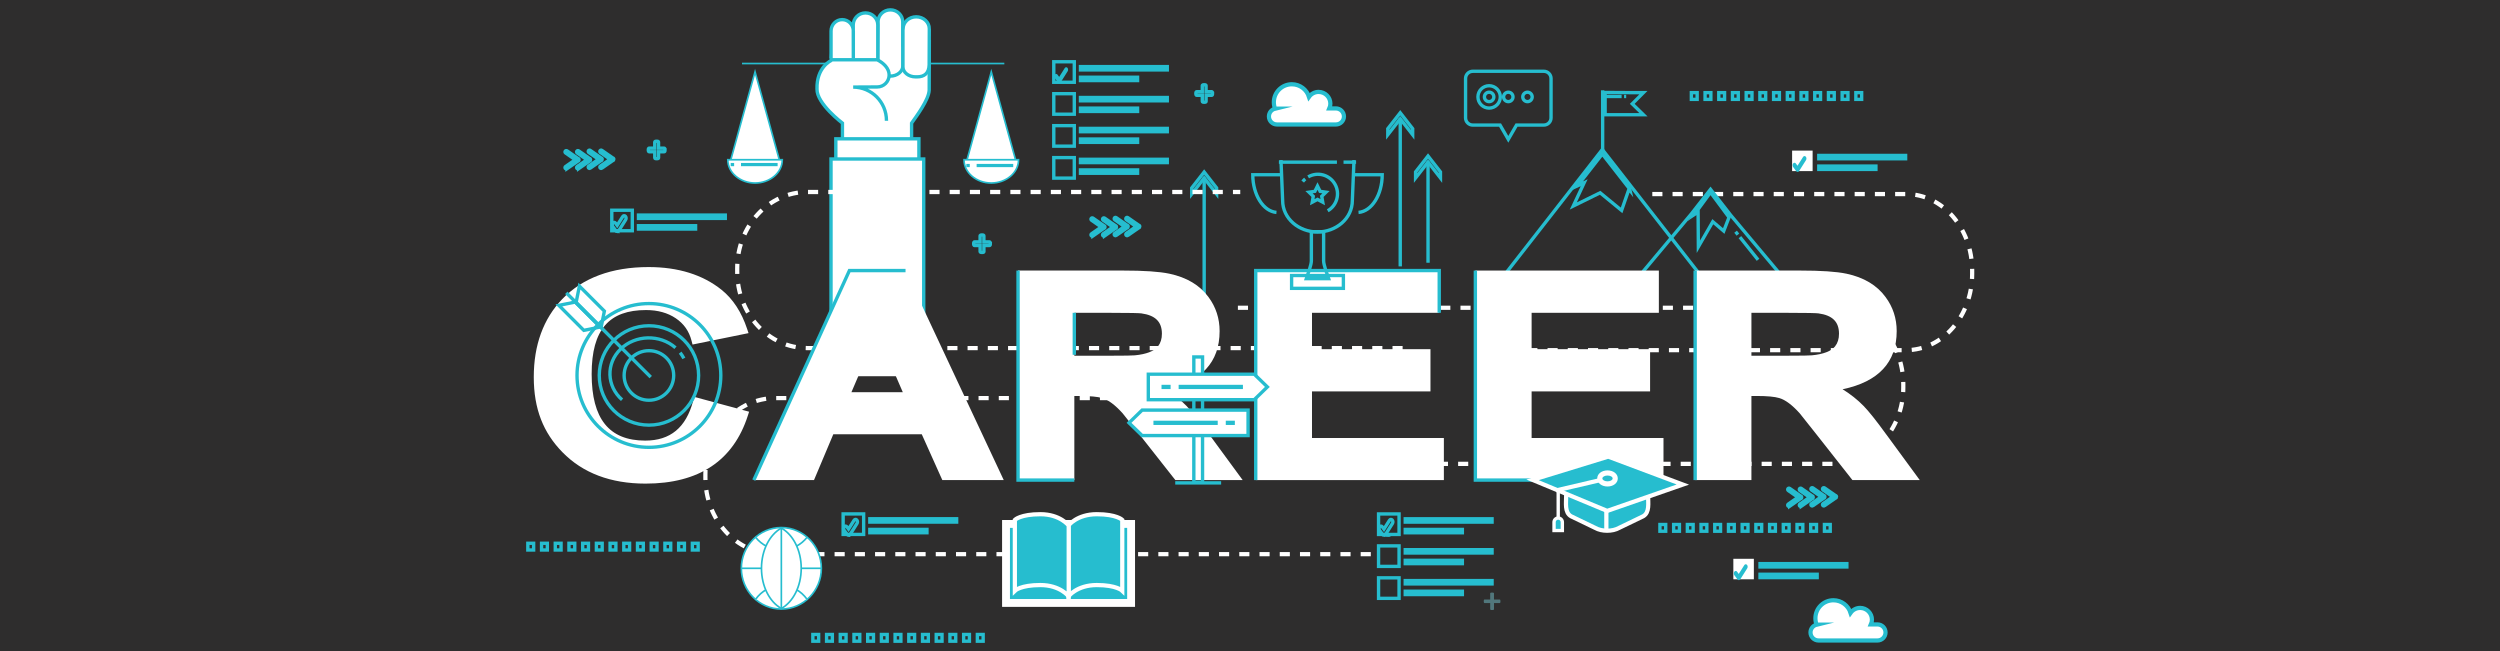 <svg viewBox="0 0 1920 500" xmlns="http://www.w3.org/2000/svg" data-name="Layer 1" id="Layer_1">
  <defs>
    <style>
      .cls-1, .cls-2, .cls-3, .cls-4, .cls-5, .cls-6, .cls-7, .cls-8, .cls-9 {
        stroke-miterlimit: 10;
      }

      .cls-1, .cls-2, .cls-4, .cls-5 {
        stroke: #26bdcf;
      }

      .cls-1, .cls-4, .cls-9 {
        stroke-width: 2.59px;
      }

      .cls-1, .cls-6 {
        fill: none;
      }

      .cls-10 {
        fill: #51777c;
      }

      .cls-10, .cls-11, .cls-12, .cls-13 {
        stroke-width: 0px;
      }

      .cls-14 {
        isolation: isolate;
      }

      .cls-2, .cls-3, .cls-7 {
        stroke-width: 1.29px;
      }

      .cls-2, .cls-4, .cls-5, .cls-7, .cls-13 {
        fill: #fff;
      }

      .cls-3, .cls-11, .cls-8, .cls-9 {
        fill: #26bdcf;
      }

      .cls-3, .cls-6, .cls-7, .cls-8, .cls-9 {
        stroke: #fff;
      }

      .cls-5, .cls-6, .cls-8 {
        stroke-width: 3.24px;
      }

      .cls-6 {
        stroke-dasharray: 0 0 7.77 7.77;
      }

      .cls-12 {
        fill: #2e2d2d;
      }
    </style>
  </defs>
  <rect height="500" width="1920" class="cls-12"></rect>
  <g>
    <g>
      <line y2="48.79" x2="771.33" y1="48.79" x1="569.86" class="cls-2"></line>
      <g>
        <g>
          <polyline points="598.51 122.75 579.88 55.21 561.25 122.75" class="cls-2"></polyline>
          <path d="M558.94,122.68h0c0,9.87,9.38,17.88,20.94,17.88s20.94-8,20.94-17.88h-41.88Z" class="cls-2"></path>
        </g>
        <g>
          <polyline points="779.94 122.75 761.31 55.21 742.68 122.75" class="cls-2"></polyline>
          <path d="M740.37,122.68h0c0,9.87,9.38,17.88,20.94,17.88s20.94-8,20.94-17.88h-41.88Z" class="cls-2"></path>
        </g>
      </g>
    </g>
    <g>
      <path d="M639.43,32.05l-1.15,14.46s-11.3,5.11-10.82,21.9c-.32,11.16,19.54,26.17,19.54,26.17v76.46h53.1v-76.46c3.24-4.64,13.25-17.84,13.52-25.38.04-16.64.09-30.55.11-37.16h-74.3Z" class="cls-4"></path>
      <g>
        <rect height="179.34" width="63.81" y="106.61" x="641.91" class="cls-4"></rect>
        <polyline points="709.42 288.94 709.42 122.11 638.21 122.11 638.21 288.94" class="cls-4"></polyline>
      </g>
      <path d="M693.3,35.9v-19.13c0-5.08-4.25-9.2-9.48-9.2s-9.48,4.12-9.48,9.2l-.28,33.79c0,4.36,4.32,7.9,9.66,7.9s9.66-3.54,9.66-7.9v-14.66h-.08Z" class="cls-4"></path>
      <path d="M674.13,46.17v-27.05c0-5.08-4.22-9.2-9.41-9.2s-9.42,4.12-9.42,9.2l.06,25.79v-21.08c0-4.85-3.83-8.77-8.56-8.77s-8.56,3.93-8.56,8.77v21.08" class="cls-4"></path>
      <path d="M713.71,22.11c0-5.08-4.5-9.2-10.06-9.2s-10.06,4.12-10.06,9.2l-.12.92v28.34c0,4.22,4.33,7.65,9.66,7.65h1.28c5.34,0,9.01-2.65,9.17-9.19l.12-27.72Z" class="cls-4"></path>
      <path d="M638.05,45.91h35.66c5.05,2.57,9.15,6.67,9.15,11.72s-4.1,9.15-9.15,9.15l-18.47.1c14.13.06,25.56,11.53,25.56,25.67,0,.09-.01.16-.01.25" class="cls-4"></path>
    </g>
    <g>
      <rect height="2.48" width="28.12" y="125.15" x="569.09" class="cls-11"></rect>
      <rect height="2.48" width="2.63" y="125.15" x="561.18" class="cls-11"></rect>
    </g>
    <g>
      <rect height="2.48" width="28.12" y="125.88" x="750.05" class="cls-11"></rect>
      <rect height="2.48" width="2.64" y="125.88" x="742.14" class="cls-11"></rect>
    </g>
    <path d="M1268.97,149.05h194.87c28.05,0,50.78,26.24,50.78,58.61v2.66c0,32.37-22.73,58.6-50.78,58.6h-313.92" class="cls-6"></path>
    <g>
      <g>
        <g>
          <rect height="15.75" width="15.75" y="47.43" x="809.3" class="cls-1"></rect>
          <rect height="15.75" width="15.75" y="71.96" x="809.3" class="cls-1"></rect>
          <rect height="15.75" width="15.75" y="96.5" x="809.3" class="cls-1"></rect>
          <rect height="15.75" width="15.75" y="121.04" x="809.3" class="cls-1"></rect>
        </g>
        <path d="M813.52,63.85c-.4,0-.78-.21-1.06-.6l-2.41-3.27c-.56-.76-.53-1.96.05-2.69.59-.72,1.52-.71,2.08.05l1.26,1.72,4.26-6.74c.51-.82,1.45-.93,2.07-.26.62.66.72,1.87.2,2.68l-5.31,8.4c-.27.43-.66.68-1.08.7-.02,0-.04,0-.06,0h0Z" class="cls-11"></path>
      </g>
      <g>
        <g>
          <rect height="2.55" width="66.67" y="51.15" x="829.8" class="cls-1"></rect>
          <rect height="2.56" width="43.86" y="59.32" x="829.8" class="cls-1"></rect>
        </g>
        <g>
          <rect height="2.54" width="66.67" y="74.88" x="829.8" class="cls-1"></rect>
          <rect height="2.56" width="43.86" y="83.04" x="829.8" class="cls-1"></rect>
        </g>
        <g>
          <rect height="2.55" width="66.67" y="98.61" x="829.8" class="cls-1"></rect>
          <rect height="2.56" width="43.86" y="106.78" x="829.8" class="cls-1"></rect>
        </g>
        <g>
          <rect height="2.54" width="66.67" y="122.34" x="829.8" class="cls-1"></rect>
          <rect height="2.56" width="43.86" y="130.5" x="829.8" class="cls-1"></rect>
        </g>
      </g>
    </g>
    <g>
      <rect height="15.75" width="15.75" y="394.69" x="647.53" class="cls-1"></rect>
      <path d="M651.75,411.12c-.4,0-.78-.22-1.06-.6l-2.41-3.27c-.56-.76-.53-1.97.05-2.69.59-.73,1.52-.71,2.08.05l1.26,1.72,4.26-6.74c.51-.82,1.45-.93,2.07-.26.62.66.72,1.87.2,2.68l-5.31,8.4c-.27.43-.66.68-1.08.7-.02,0-.04,0-.06,0h0Z" class="cls-1"></path>
      <g>
        <rect height="2.55" width="66.67" y="398.41" x="668.03" class="cls-1"></rect>
        <rect height="2.56" width="43.86" y="406.58" x="668.03" class="cls-1"></rect>
      </g>
    </g>
    <g>
      <rect height="15.75" width="15.75" y="161.46" x="469.85" class="cls-1"></rect>
      <path d="M474.07,177.88c-.4,0-.78-.21-1.06-.6l-2.41-3.27c-.56-.76-.53-1.97.05-2.69.59-.72,1.52-.71,2.07.05l1.26,1.72,4.26-6.74c.51-.82,1.45-.93,2.07-.26.62.66.72,1.87.2,2.68l-5.31,8.4c-.27.43-.66.68-1.08.7-.02,0-.04,0-.06,0h0Z" class="cls-1"></path>
      <g>
        <rect height="2.55" width="66.67" y="165.18" x="490.35" class="cls-1"></rect>
        <rect height="2.56" width="43.86" y="173.35" x="490.35" class="cls-1"></rect>
      </g>
    </g>
    <g>
      <rect height="15.75" width="15.75" y="115.66" x="1376.34" class="cls-13"></rect>
      <path d="M1380.56,132.08c-.4,0-.78-.21-1.06-.6l-2.41-3.27c-.56-.76-.54-1.97.05-2.69.59-.72,1.52-.71,2.08.05l1.26,1.72,4.26-6.74c.51-.82,1.45-.93,2.07-.26.62.66.72,1.87.2,2.68l-5.31,8.4c-.27.43-.66.68-1.08.7-.02,0-.04,0-.06,0h0Z" class="cls-11"></path>
      <g>
        <rect height="2.55" width="66.67" y="119.38" x="1396.84" class="cls-1"></rect>
        <rect height="2.56" width="43.86" y="127.55" x="1396.84" class="cls-1"></rect>
      </g>
    </g>
    <rect height="15.75" width="15.75" y="429.15" x="1331.21" class="cls-13"></rect>
    <path d="M1335.43,445.57c-.4,0-.78-.22-1.06-.6l-2.41-3.27c-.56-.76-.53-1.97.05-2.69.59-.72,1.52-.71,2.07.05l1.26,1.73,4.26-6.74c.51-.82,1.45-.93,2.07-.26.62.66.72,1.87.2,2.68l-5.31,8.4c-.27.43-.66.68-1.08.7-.02,0-.04,0-.06,0h0Z" class="cls-11"></path>
    <g>
      <rect height="2.55" width="66.67" y="432.87" x="1351.71" class="cls-1"></rect>
      <rect height="2.56" width="43.86" y="441.04" x="1351.71" class="cls-1"></rect>
    </g>
    <g>
      <rect height="15.75" width="15.75" y="419.24" x="1058.73" class="cls-1"></rect>
      <rect height="15.75" width="15.75" y="443.78" x="1058.73" class="cls-1"></rect>
      <g>
        <rect height="15.75" width="15.75" y="394.71" x="1058.73" class="cls-1"></rect>
        <path d="M1062.95,411.13c-.4,0-.78-.21-1.06-.6l-2.41-3.27c-.56-.76-.53-1.96.05-2.69.59-.72,1.52-.71,2.07.05l1.26,1.73,4.26-6.74c.51-.82,1.45-.93,2.07-.26.62.66.72,1.87.2,2.68l-5.31,8.4c-.27.43-.66.68-1.08.7-.02,0-.04,0-.06,0h0Z" class="cls-1"></path>
        <g>
          <rect height="2.55" width="66.67" y="398.43" x="1079.23" class="cls-1"></rect>
          <rect height="2.56" width="43.86" y="406.6" x="1079.23" class="cls-1"></rect>
        </g>
      </g>
      <g>
        <rect height="2.54" width="66.67" y="422.16" x="1079.23" class="cls-1"></rect>
        <rect height="2.56" width="43.86" y="430.32" x="1079.23" class="cls-1"></rect>
      </g>
      <g>
        <rect height="2.55" width="66.67" y="445.89" x="1079.23" class="cls-1"></rect>
        <rect height="2.56" width="43.86" y="454.06" x="1079.23" class="cls-1"></rect>
      </g>
    </g>
    <g>
      <polygon points="1075.38 91.26 1065.82 103.5 1065.82 98.86 1075.38 86.62 1084.94 98.86 1084.94 103.5 1075.38 91.26" class="cls-1"></polygon>
      <path d="M1075.38,90.83v113.76" class="cls-1"></path>
    </g>
    <g>
      <polygon points="1096.73 124.46 1087.16 136.7 1087.16 132.05 1096.73 119.81 1106.28 132.05 1106.28 136.7 1096.73 124.46" class="cls-1"></polygon>
      <path d="M1096.73,124.02v77.77" class="cls-1"></path>
    </g>
    <g>
      <polygon points="924.8 136.76 915.24 149 915.24 144.35 924.8 132.11 934.36 144.35 934.36 149 924.8 136.76" class="cls-1"></polygon>
      <path d="M924.8,136.32v113.76" class="cls-1"></path>
    </g>
    <g>
      <g>
        <polyline points="1365.64 208.71 1329.24 165.33 1313.68 145.39 1298.99 164.22 1261.73 208.71" class="cls-1"></polyline>
        <polygon points="1304.13 162.87 1304.34 189.54 1315.43 170.26 1323.82 177.44 1327.89 166.91 1313.68 147.74 1301.17 164.82 1304.13 162.87" class="cls-1"></polygon>
      </g>
      <g>
        <polyline points="1306.39 211.98 1253.29 143.92 1230.58 114.82 1209.15 142.3 1154.78 211.98" class="cls-1"></polyline>
        <polygon points="1216.65 140.33 1208.28 158.21 1228.91 148.06 1245.38 161.59 1251.05 145.23 1251.83 146.22 1251.6 145.19 1230.58 118.25 1211.5 142.71 1216.65 140.33" class="cls-1"></polygon>
      </g>
      <g>
        <polygon points="1262.15 71.13 1251.47 71.13 1232.73 71.01 1232.73 88.11 1262.15 88.11 1253.57 79.75 1262.15 71.13" class="cls-1"></polygon>
        <line y2="116.98" x2="1230.84" y1="69.35" x1="1230.84" class="cls-1"></line>
      </g>
      <g>
        <line y2="182.13" x2="1336.27" y1="199.53" x1="1350.19" class="cls-1"></line>
        <line y2="177.94" x2="1332.92" y1="180.19" x1="1334.72" class="cls-1"></line>
      </g>
      <g>
        <line y2="74.09" x2="1231.26" y1="74.09" x1="1245.4" class="cls-1"></line>
        <path d="M1248.91,74.09h-1.62" class="cls-1"></path>
      </g>
    </g>
    <path d="M1077.21,267.33h-457.24c-29.71,0-53.79-26.24-53.79-58.61v-2.66c0-32.37,24.08-58.6,53.79-58.6h332.54" class="cls-6"></path>
    <path d="M1052.77,425.61h-457.24c-29.71,0-53.79-26.24-53.79-58.61v-2.66c0-32.36,24.08-58.6,53.79-58.6h332.54" class="cls-6"></path>
    <path d="M950.7,236.38h457.24c29.71,0,53.79,26.24,53.79,58.61v2.66c0,32.37-24.09,58.6-53.79,58.6h-332.54" class="cls-6"></path>
    <g>
      <path d="M462.23,129.15l8.33-5.79c.26-.04.51-.18.68-.42.13-.19.18-.42.17-.63.01-.22-.04-.44-.17-.63-.17-.24-.41-.38-.68-.41l-8.33-5.79c-.45-.32-1.07-.2-1.38.25-.31.45-.2,1.07.25,1.38l7.49,5.21-7.49,5.21c-.45.31-.56.93-.25,1.38.31.45.93.56,1.38.25Z" class="cls-1"></path>
      <path d="M453.31,129.15l8.33-5.79c.26-.04.52-.18.68-.42.13-.19.18-.42.17-.63.01-.22-.04-.44-.17-.63-.17-.24-.42-.38-.68-.41l-8.33-5.79c-.45-.32-1.07-.2-1.38.25-.31.45-.2,1.07.25,1.38l7.5,5.21-7.5,5.21c-.45.31-.56.93-.25,1.38.31.45.93.56,1.38.25Z" class="cls-1"></path>
      <path d="M444.4,129.53l8.33-5.79c.27-.04.52-.18.68-.41.13-.19.18-.42.17-.64.01-.22-.04-.44-.17-.64-.17-.23-.41-.38-.68-.41l-8.33-5.8c-.45-.31-1.07-.2-1.38.25-.31.45-.2,1.07.25,1.38l7.5,5.21-7.5,5.21c-.45.31-.56.93-.25,1.38.31.45.93.56,1.38.25Z" class="cls-1"></path>
      <path d="M435.48,129.53l8.34-5.79c.27-.04.51-.18.68-.41.14-.19.19-.42.17-.64.02-.22-.03-.44-.17-.64-.16-.23-.41-.38-.68-.41l-8.34-5.8c-.45-.31-1.07-.2-1.39.25-.31.45-.2,1.07.25,1.38l7.49,5.21-7.49,5.21c-.45.31-.56.93-.25,1.38.31.45.93.56,1.39.25Z" class="cls-1"></path>
    </g>
    <g>
      <path d="M866.17,180.81l8.33-5.79c.27-.04.51-.18.68-.42.13-.19.18-.42.17-.63.01-.22-.04-.44-.17-.63-.17-.24-.41-.38-.68-.41l-8.33-5.79c-.45-.32-1.07-.2-1.38.25-.31.45-.2,1.07.25,1.38l7.5,5.21-7.5,5.21c-.45.31-.56.93-.25,1.38.31.45.93.56,1.38.25Z" class="cls-1"></path>
      <path d="M857.25,180.81l8.33-5.79c.27-.04.52-.18.68-.42.13-.19.18-.42.17-.63.01-.22-.04-.44-.17-.63-.17-.24-.42-.38-.68-.41l-8.33-5.79c-.45-.32-1.07-.2-1.38.25-.31.45-.2,1.07.25,1.38l7.5,5.21-7.5,5.21c-.45.31-.56.93-.25,1.38.31.45.93.56,1.38.25Z" class="cls-1"></path>
      <path d="M848.33,181.19l8.33-5.79c.27-.04.52-.18.68-.41.13-.19.19-.42.17-.64.01-.22-.04-.44-.17-.64-.16-.23-.41-.38-.68-.41l-8.33-5.8c-.45-.31-1.07-.2-1.38.25-.31.45-.2,1.07.25,1.38l7.49,5.21-7.49,5.21c-.45.31-.56.93-.25,1.38.31.45.93.56,1.38.25Z" class="cls-1"></path>
      <path d="M839.41,181.19l8.34-5.79c.27-.04.51-.18.68-.41.14-.19.19-.42.17-.64.02-.22-.04-.44-.17-.64-.16-.23-.41-.38-.68-.41l-8.34-5.8c-.45-.31-1.07-.2-1.38.25-.31.45-.2,1.07.25,1.38l7.49,5.21-7.49,5.21c-.45.31-.56.93-.25,1.38.31.45.93.56,1.38.25Z" class="cls-1"></path>
    </g>
    <g>
      <path d="M1401.25,388.39l8.33-5.79c.27-.04.51-.18.68-.42.13-.19.18-.42.17-.63.01-.22-.04-.44-.17-.63-.17-.24-.41-.38-.68-.41l-8.33-5.79c-.45-.32-1.07-.2-1.38.25-.31.45-.2,1.07.25,1.38l7.5,5.21-7.5,5.21c-.45.31-.56.93-.25,1.38.31.45.93.56,1.38.25Z" class="cls-1"></path>
      <path d="M1392.33,388.39l8.33-5.79c.27-.04.52-.18.68-.42.14-.19.18-.42.17-.63.01-.22-.04-.44-.17-.63-.17-.24-.41-.38-.68-.41l-8.33-5.79c-.45-.32-1.07-.2-1.38.25-.31.45-.2,1.07.25,1.38l7.5,5.21-7.5,5.21c-.45.31-.56.93-.25,1.38.31.45.93.56,1.38.25Z" class="cls-1"></path>
      <path d="M1383.42,388.78l8.33-5.79c.27-.04.52-.18.68-.41.13-.2.19-.42.17-.64.01-.22-.04-.44-.17-.64-.17-.24-.41-.37-.68-.41l-8.33-5.8c-.45-.31-1.07-.2-1.38.25-.31.45-.2,1.07.25,1.38l7.49,5.21-7.49,5.21c-.45.31-.56.93-.25,1.38.31.45.93.56,1.38.25Z" class="cls-1"></path>
      <path d="M1374.5,388.78l8.34-5.79c.27-.04.51-.18.68-.41.14-.2.19-.42.17-.64.02-.22-.03-.44-.17-.64-.16-.24-.41-.37-.68-.41l-8.34-5.8c-.45-.31-1.07-.2-1.38.25-.31.45-.2,1.07.25,1.38l7.49,5.21-7.49,5.21c-.45.31-.56.93-.25,1.38.31.45.93.56,1.38.25Z" class="cls-1"></path>
    </g>
    <g>
      <rect height="5.17" width="4.45" y="402.81" x="1401.16" class="cls-1"></rect>
      <rect height="5.17" width="4.45" y="402.81" x="1390.63" class="cls-1"></rect>
      <rect height="5.17" width="4.45" y="402.81" x="1380.11" class="cls-1"></rect>
      <rect height="5.17" width="4.45" y="402.81" x="1369.57" class="cls-1"></rect>
      <rect height="5.17" width="4.45" y="402.81" x="1359.05" class="cls-1"></rect>
      <rect height="5.17" width="4.45" y="402.81" x="1348.52" class="cls-1"></rect>
      <rect height="5.17" width="4.45" y="402.81" x="1337.99" class="cls-1"></rect>
      <rect height="5.17" width="4.45" y="402.81" x="1327.46" class="cls-1"></rect>
      <rect height="5.17" width="4.45" y="402.81" x="1316.93" class="cls-1"></rect>
      <rect height="5.17" width="4.45" y="402.81" x="1306.4" class="cls-1"></rect>
      <rect height="5.17" width="4.45" y="402.81" x="1295.88" class="cls-1"></rect>
      <rect height="5.17" width="4.45" y="402.81" x="1285.35" class="cls-1"></rect>
      <rect height="5.17" width="4.45" y="402.81" x="1274.82" class="cls-1"></rect>
    </g>
    <g>
      <rect height="5.17" width="4.45" y="487.27" x="750.61" class="cls-1"></rect>
      <rect height="5.17" width="4.44" y="487.27" x="740.08" class="cls-1"></rect>
      <rect height="5.17" width="4.45" y="487.27" x="729.55" class="cls-1"></rect>
      <rect height="5.17" width="4.45" y="487.27" x="719.02" class="cls-1"></rect>
      <rect height="5.17" width="4.45" y="487.27" x="708.5" class="cls-1"></rect>
      <rect height="5.17" width="4.45" y="487.27" x="697.96" class="cls-1"></rect>
      <rect height="5.17" width="4.45" y="487.27" x="687.43" class="cls-1"></rect>
      <rect height="5.17" width="4.45" y="487.27" x="676.91" class="cls-1"></rect>
      <rect height="5.17" width="4.45" y="487.27" x="666.38" class="cls-1"></rect>
      <rect height="5.17" width="4.45" y="487.27" x="655.85" class="cls-1"></rect>
      <rect height="5.17" width="4.45" y="487.27" x="645.32" class="cls-1"></rect>
      <rect height="5.17" width="4.44" y="487.27" x="634.8" class="cls-1"></rect>
      <rect height="5.17" width="4.45" y="487.27" x="624.27" class="cls-1"></rect>
    </g>
    <g>
      <rect height="5.17" width="4.45" y="71.15" x="1425.3" class="cls-1"></rect>
      <rect height="5.17" width="4.44" y="71.15" x="1414.77" class="cls-1"></rect>
      <rect height="5.17" width="4.45" y="71.15" x="1404.25" class="cls-1"></rect>
      <rect height="5.17" width="4.45" y="71.15" x="1393.72" class="cls-1"></rect>
      <rect height="5.17" width="4.45" y="71.15" x="1383.19" class="cls-1"></rect>
      <rect height="5.17" width="4.45" y="71.15" x="1372.66" class="cls-1"></rect>
      <rect height="5.17" width="4.45" y="71.15" x="1362.12" class="cls-1"></rect>
      <rect height="5.17" width="4.45" y="71.15" x="1351.6" class="cls-1"></rect>
      <rect height="5.17" width="4.45" y="71.15" x="1341.07" class="cls-1"></rect>
      <rect height="5.17" width="4.45" y="71.15" x="1330.54" class="cls-1"></rect>
      <rect height="5.17" width="4.45" y="71.15" x="1320.02" class="cls-1"></rect>
      <rect height="5.17" width="4.45" y="71.15" x="1309.49" class="cls-1"></rect>
      <rect height="5.17" width="4.45" y="71.15" x="1298.96" class="cls-1"></rect>
    </g>
    <g>
      <rect height="5.17" width="4.45" y="417.23" x="531.72" class="cls-1"></rect>
      <rect height="5.17" width="4.45" y="417.23" x="521.19" class="cls-1"></rect>
      <rect height="5.17" width="4.45" y="417.23" x="510.66" class="cls-1"></rect>
      <rect height="5.17" width="4.45" y="417.23" x="500.13" class="cls-1"></rect>
      <rect height="5.17" width="4.45" y="417.23" x="489.6" class="cls-1"></rect>
      <rect height="5.17" width="4.45" y="417.23" x="479.07" class="cls-1"></rect>
      <rect height="5.17" width="4.45" y="417.23" x="468.54" class="cls-1"></rect>
      <rect height="5.17" width="4.45" y="417.23" x="458.02" class="cls-1"></rect>
      <rect height="5.17" width="4.45" y="417.23" x="447.49" class="cls-1"></rect>
      <rect height="5.17" width="4.45" y="417.23" x="436.96" class="cls-1"></rect>
      <rect height="5.17" width="4.45" y="417.23" x="426.44" class="cls-1"></rect>
      <rect height="5.17" width="4.44" y="417.23" x="415.91" class="cls-1"></rect>
      <rect height="5.17" width="4.45" y="417.23" x="405.38" class="cls-1"></rect>
    </g>
    <path d="M979.22,83.45c-.59-1.53-.91-3.19-.91-4.92,0-7.63,6.19-13.82,13.82-13.82,6.19,0,11.43,4.07,13.19,9.69,1.64-2.3,4.32-3.81,7.37-3.81,4.98,0,9.03,4.04,9.03,9.02,0,1.3-.28,2.54-.78,3.66h5.04c3.41,0,6.17,2.76,6.17,6.17s-2.76,6.16-6.17,6.16h-45.29c-3.41,0-6.16-2.77-6.16-6.16,0-2.9,2-5.33,4.7-5.99Z" class="cls-5"></path>
    <path d="M1395.14,479.74c-.59-1.53-.91-3.19-.91-4.92,0-7.63,6.19-13.82,13.82-13.82,6.19,0,11.43,4.07,13.19,9.69,1.64-2.3,4.32-3.81,7.37-3.81,4.98,0,9.03,4.04,9.03,9.02,0,1.3-.28,2.54-.78,3.66h5.05c3.41,0,6.17,2.76,6.17,6.17s-2.76,6.16-6.17,6.16h-45.29c-3.41,0-6.16-2.77-6.16-6.16,0-2.9,2-5.33,4.7-5.99Z" class="cls-5"></path>
    <g>
      <path d="M532.32,307.94c-5.48,20.48-17.52,30.44-36.82,30.44-27.66,0-41.11-16.72-41.11-51.13s13.67-49.13,41.8-49.13c8.93,0,16.61,2.13,22.81,6.32,6.21,4.2,10.16,9.82,12.09,17.19l.78,2.98,43.01-8.77-1.1-3.28c-4.28-12.86-10.86-22.93-19.55-29.94-14.47-11.63-33.35-17.52-56.12-17.52-28.31,0-50.62,8.28-66.31,24.6-14.5,15.14-21.86,35.3-21.86,59.9s7.41,42.79,22.01,57.69c15.6,16,37.07,24.12,63.82,24.12,40.99,0,67.43-17.56,78.56-52.17l.98-3.05-42.14-11.4-.85,3.16Z" class="cls-13"></path>
      <path d="M652.35,207.79l-73.41,160.92h46.21l14.82-35.17h67.96l15.78,35.17h47.17l-75.41-160.92h-43.11ZM693.36,301.23h-39.47l19.63-45.88,19.84,45.88Z" class="cls-13"></path>
      <path d="M911.21,311.74c-4.67-4.78-10.07-9.07-16.11-12.79,27.59-5.75,41.56-20.73,41.56-44.64,0-9.76-2.88-18.57-8.54-26.16-6.6-9.08-16.7-15.12-30.03-17.95-7.73-1.63-19.46-2.42-35.87-2.42h-80.35v160.92h43.22v-64.59h4.06c8.02,0,13.86.54,17.38,1.61,4.66,1.38,9.96,5.35,15.68,11.74.49.57,3.13,3.87,12.96,16.32l27.49,34.92h51.71l-25.7-35.04c-7.76-10.71-13.48-17.88-17.46-21.93ZM825.08,240.23h25.19c18.64,0,24.62.24,26.27.44,10.78,1.49,15.8,6.46,15.8,15.64,0,3.95-1,7.14-3.03,9.72-2.97,3.7-8.92,6-17.77,6.86-1.27.14-6.26.33-22.78.33h-23.68v-32.98Z" class="cls-13"></path>
      <polygon points="1007.61 300.6 1098.6 300.6 1098.6 268.17 1007.61 268.17 1007.61 240.23 1105.33 240.23 1105.33 207.79 964.4 207.79 964.4 368.71 1108.89 368.71 1108.89 336.39 1007.61 336.39 1007.61 300.6" class="cls-13"></polygon>
      <polygon points="1176.28 300.6 1267.27 300.6 1267.27 268.17 1176.28 268.17 1176.28 240.23 1274 240.23 1274 207.79 1133.07 207.79 1133.07 368.71 1277.56 368.71 1277.56 336.39 1176.28 336.39 1176.28 300.6" class="cls-13"></polygon>
      <path d="M1448.67,333.67c-7.76-10.71-13.48-17.88-17.46-21.93-4.67-4.79-10.07-9.07-16.11-12.79,27.59-5.75,41.56-20.73,41.56-44.64,0-9.76-2.88-18.57-8.54-26.16-6.6-9.08-16.7-15.12-30.03-17.95-7.73-1.63-19.46-2.42-35.87-2.42h-80.35v160.92h43.22v-64.59h4.05c8.03,0,13.87.54,17.39,1.61,4.66,1.38,9.95,5.35,15.68,11.74.49.57,3.14,3.87,12.96,16.32l27.49,34.92h51.72l-25.7-35.04ZM1345.09,240.23h25.19c18.64,0,24.62.24,26.27.44,10.78,1.49,15.8,6.46,15.8,15.64,0,3.96-1,7.14-3.03,9.71-2.97,3.7-8.92,6-17.77,6.86-1.27.14-6.26.33-22.78.33h-23.68v-32.98Z" class="cls-13"></path>
    </g>
    <polyline points="695.45 207.79 652.35 207.79 578.93 368.71" class="cls-1"></polyline>
    <polyline points="781.86 207.79 781.86 368.71 825.08 368.71" class="cls-1"></polyline>
    <line y2="272.5" x2="825.08" y1="240.23" x1="825.08" class="cls-4"></line>
    <polyline points="1105.33 240.23 1105.33 207.79 964.4 207.79 964.4 368.71" class="cls-1"></polyline>
    <polyline points="1133.07 207.79 1133.07 368.71 1277.56 368.71" class="cls-1"></polyline>
    <line y2="368.71" x2="1301.87" y1="207.79" x1="1301.87" class="cls-1"></line>
    <g>
      <g>
        <path d="M518.77,267.06c-11.95-10.47-30.82-10-42.15,1.03-11.33,11.04-10.83,28.46,1.12,38.93" class="cls-1"></path>
        <path d="M525.2,275.25c-.79-1.55-1.75-3.02-2.85-4.41" class="cls-1"></path>
      </g>
      <g>
        <g>
          <path d="M443.15,288.32c0,30.52,24.72,55.23,55.23,55.23s55.2-24.71,55.2-55.23-24.72-55.18-55.2-55.18-55.23,24.71-55.23,55.18Z" class="cls-1"></path>
          <path d="M460.23,288.32c0,21.1,17.07,38.17,38.15,38.17s38.16-17.07,38.16-38.17-17.08-38.14-38.16-38.14-38.15,17.1-38.15,38.14Z" class="cls-1"></path>
          <path d="M479.33,288.32c0,10.52,8.53,19.05,19.04,19.05s19.02-8.53,19.02-19.05-8.51-19-19.02-19-19.04,8.52-19.04,19Z" class="cls-1"></path>
          <g>
            <polygon points="461.62 251.58 464.16 238.93 444.99 219.74 442.43 232.39 461.62 251.58" class="cls-1"></polygon>
            <polygon points="461.02 251.14 448.36 253.71 429.21 234.53 441.85 231.97 461.02 251.14" class="cls-1"></polygon>
          </g>
        </g>
        <line y2="224.88" x2="434.91" y1="289.6" x1="499.76" class="cls-1"></line>
      </g>
    </g>
    <g>
      <g>
        <rect height="96.22" width="6.7" y="274.14" x="916.86" class="cls-1"></rect>
        <line y2="370.86" x2="937.83" y1="370.86" x1="902.58" class="cls-1"></line>
      </g>
      <g>
        <polygon points="963.25 287.38 881.9 287.38 881.9 306.96 963.25 306.96 973.35 297.16 963.25 287.38" class="cls-4"></polygon>
        <g>
          <rect height=".69" width="46.78" y="296.82" x="906.49" class="cls-1"></rect>
          <rect height=".69" width="4.39" y="296.82" x="893.34" class="cls-1"></rect>
        </g>
      </g>
      <g>
        <polygon points="877.16 314.95 958.52 314.95 958.52 334.52 877.16 334.52 867.07 324.74 877.16 314.95" class="cls-4"></polygon>
        <g>
          <rect height=".69" width="46.78" y="324.39" x="887.14" class="cls-4"></rect>
          <rect height=".69" width="4.38" y="324.39" x="942.69" class="cls-4"></rect>
        </g>
      </g>
    </g>
    <g>
      <g>
        <rect height="60.68" width="96.07" y="402.38" x="772.62" class="cls-3"></rect>
        <path d="M866.31,404.76v55.93h-91.32v-55.93h91.32M871.06,400.01h-100.81v65.42h100.81v-65.42h0Z" class="cls-7"></path>
      </g>
      <g>
        <path d="M842.31,449.32c15.23,0,19.59,4.35,19.59,4.35v-54.41s-4.35-4.35-19.59-4.35-21.77,8.7-21.77,8.7v54.41s6.53-8.7,21.77-8.7Z" class="cls-8"></path>
        <path d="M820.76,458.02v-54.41s-6.53-8.7-21.76-8.7-19.59,4.35-19.59,4.35v54.41s4.35-4.35,19.59-4.35,21.76,8.7,21.76,8.7Z" class="cls-8"></path>
      </g>
    </g>
    <g>
      <g>
        <line y2="400.41" x2="1196.7" y1="375.81" x1="1196.7" class="cls-9"></line>
        <path d="M1199.88,407.45v-6.41c0-1.76-1.42-3.19-3.19-3.19s-3.19,1.43-3.19,3.19v6.41h6.37Z" class="cls-9"></path>
      </g>
      <path d="M1202.82,378.02v2.48c0,5.86-1.32,13.05,3.75,15.98l18.48,8.92c5.08,2.93,13.38,2.93,18.45,0l18.48-8.92c5.07-2.93,3.75-10.12,3.75-15.98v-2.48h-62.92Z" class="cls-8"></path>
      <line y2="406.28" x2="1233.68" y1="378.02" x1="1233.68" class="cls-8"></line>
      <g class="cls-14">
        <polyline points="1234.31 392.38 1177 368.52 1235.13 350.67 1292.44 372.14 1234.31 392.38" class="cls-8"></polyline>
      </g>
      <line y2="376.63" x2="1195.18" y1="367.61" x1="1233.72" class="cls-8"></line>
      <g>
        <path d="M1234.57,371.66c-3.38,0-5.92-1.81-5.92-4.21s2.55-4.21,5.92-4.21,5.92,1.81,5.92,4.21-2.55,4.21-5.92,4.21Z" class="cls-11"></path>
        <path d="M1234.57,365.21c2.18,0,3.94,1,3.94,2.23s-1.77,2.23-3.94,2.23-3.94-1-3.94-2.23,1.77-2.23,3.94-2.23M1234.57,361.26c-4.5,0-7.9,2.66-7.9,6.19s3.4,6.19,7.9,6.19,7.9-2.66,7.9-6.19-3.4-6.19-7.9-6.19h0Z" class="cls-13"></path>
      </g>
    </g>
    <g>
      <g>
        <path d="M1004.66,135.85c7.19-4.15,16.38-1.69,20.53,5.5,4.15,7.19,1.69,16.37-5.5,20.53" class="cls-1"></path>
        <path d="M1000.46,139.44c.59-.73,1.24-1.4,1.95-2" class="cls-1"></path>
      </g>
      <g>
        <g>
          <path d="M1043.35,163.13c10.1-.83,18.14-13.46,18.2-28.94h-21.4" class="cls-1"></path>
          <path d="M980.32,163.13c-10.11-.83-18.14-13.46-18.2-28.94h21.4" class="cls-1"></path>
        </g>
        <g>
          <path d="M1026.76,124.53h-44.57" class="cls-1"></path>
          <path d="M1041.48,124.53h-9.65" class="cls-1"></path>
          <path d="M983.79,122.93l1.27,31.01c0,14.08,12.69,24.22,26.77,24.22s26.77-10.14,26.77-24.22l1.27-31.01" class="cls-1"></path>
          <path d="M1020.39,213.99c-1.3-3.71-3.85-10.72-3.85-13.62v-22c0-.16-.01-.3-.02-.46h-9.37c0,.15-.02.3-.02.46v22c0,2.9-2.56,9.92-3.85,13.62h17.11Z" class="cls-1"></path>
          <polygon points="1011.84 142.86 1013.85 146.94 1018.36 147.6 1015.1 150.78 1015.86 155.27 1011.84 153.15 1007.8 155.27 1008.58 150.78 1005.31 147.6 1009.82 146.94 1011.84 142.86" class="cls-1"></polygon>
          <rect height="9.86" width="39.77" y="211.59" x="991.95" class="cls-1"></rect>
        </g>
      </g>
    </g>
    <path d="M931.23,71.81c0,.26-.01.48-.04.66-.03.18-.07.32-.13.43-.06.11-.12.18-.19.23-.08.04-.15.07-.24.07h-4.35v4.74c0,.09-.03.17-.07.24-.05.07-.13.13-.23.18-.12.05-.26.09-.45.12-.19.03-.42.04-.7.04s-.51-.01-.69-.04c-.19-.03-.34-.07-.45-.12-.12-.05-.2-.11-.25-.18-.05-.07-.08-.15-.08-.24v-4.74h-4.34c-.08,0-.16-.03-.23-.07-.07-.05-.13-.12-.19-.23-.06-.11-.1-.25-.13-.43-.03-.18-.05-.4-.05-.66s.01-.47.04-.65c.02-.18.07-.33.12-.43.05-.11.11-.19.17-.23.07-.05.14-.07.22-.07h4.38v-4.73c0-.09.03-.18.08-.26.05-.08.13-.14.25-.19.11-.05.26-.09.45-.12.18-.03.42-.04.69-.04s.51.01.7.04c.19.03.34.07.45.12.11.05.19.12.23.19.05.08.07.17.07.26v4.73h4.39c.08,0,.15.02.22.07.07.04.13.12.18.23.05.11.09.25.12.43.03.18.04.4.04.65Z" class="cls-1"></path>
    <path d="M760.6,187.17c0,.26-.01.48-.04.66-.03.18-.07.32-.13.43-.06.11-.12.18-.2.23-.07.05-.15.07-.24.07h-4.35v4.74c0,.09-.02.17-.07.24-.05.07-.13.13-.23.18-.12.05-.26.09-.45.12-.19.03-.42.04-.7.04s-.51-.01-.69-.04c-.19-.03-.34-.07-.45-.12-.12-.05-.2-.11-.25-.18-.05-.07-.08-.15-.08-.24v-4.74h-4.34c-.08,0-.16-.02-.23-.07-.07-.05-.13-.12-.19-.23-.06-.11-.1-.25-.14-.43-.03-.18-.05-.39-.05-.66s.01-.47.04-.65c.03-.18.07-.33.12-.43.05-.11.11-.19.18-.23.06-.05.14-.07.22-.07h4.38v-4.73c0-.09.03-.18.08-.26.05-.08.13-.14.25-.19.11-.05.26-.09.45-.12.19-.03.42-.04.69-.04s.51.01.7.04c.19.03.34.07.45.12.11.05.19.12.23.19.05.08.07.17.07.26v4.73h4.39c.07,0,.15.02.22.07.07.04.13.12.18.23.05.11.09.25.12.43.03.18.04.4.04.65Z" class="cls-1"></path>
    <path d="M1152.34,461.8c0,.26-.01.48-.04.65-.03.18-.07.32-.13.43-.06.11-.12.18-.19.23-.07.04-.15.07-.24.07h-4.35v4.74c0,.09-.03.17-.07.24-.05.07-.13.13-.23.18-.12.05-.26.09-.45.12-.19.03-.41.04-.7.04s-.51-.02-.69-.04c-.19-.03-.34-.07-.45-.12-.12-.05-.19-.11-.25-.18-.05-.07-.08-.15-.08-.24v-4.74h-4.34c-.08,0-.16-.03-.23-.07-.07-.05-.13-.12-.19-.23-.06-.11-.11-.25-.14-.43-.04-.18-.05-.4-.05-.65s.01-.47.04-.65c.03-.18.07-.33.12-.43.05-.11.11-.19.18-.23.07-.05.14-.07.22-.07h4.38v-4.72c0-.09.03-.18.08-.26.05-.08.13-.14.25-.19.11-.05.26-.09.45-.12.18-.03.42-.04.69-.04s.51.01.7.04c.19.03.33.07.45.12.11.05.19.12.23.19.05.08.07.17.07.26v4.72h4.39c.08,0,.15.02.22.07.07.05.13.12.18.23.05.11.09.25.12.43.03.18.04.4.04.65Z" class="cls-10"></path>
    <path d="M510.73,115.17c0,.26-.01.48-.04.66-.03.18-.07.32-.13.43-.05.11-.12.18-.19.23-.07.05-.15.07-.24.07h-4.35v4.74c0,.09-.02.17-.07.24-.05.07-.13.13-.23.18-.12.05-.26.09-.45.12-.19.03-.42.04-.7.04s-.51-.01-.7-.04c-.19-.03-.34-.07-.45-.12-.11-.05-.19-.11-.25-.18-.05-.07-.08-.15-.08-.24v-4.74h-4.34c-.08,0-.16-.03-.23-.07-.07-.05-.13-.12-.19-.23-.06-.11-.1-.25-.14-.43-.03-.18-.05-.4-.05-.66s.01-.47.04-.65c.03-.18.07-.33.12-.43.05-.11.11-.19.18-.23.06-.05.14-.07.22-.07h4.38v-4.72c0-.09.02-.18.08-.26.05-.08.13-.14.25-.19.11-.05.26-.09.45-.12.18-.03.42-.04.7-.04s.51.01.7.04c.19.03.33.07.45.12.11.05.19.11.23.19.05.08.07.16.07.26v4.72h4.39c.07,0,.15.02.22.07.07.04.13.12.18.23.05.11.09.25.12.43.03.18.04.4.04.65Z" class="cls-1"></path>
    <g>
      <path d="M1185.65,54.74h-54.56c-3.05,0-5.54,2.5-5.54,5.54v30.23c0,3.05,2.49,5.54,5.54,5.54h20.95l6.33,10.95,6.32-10.95h20.96c3.05,0,5.55-2.5,5.55-5.54v-30.23c0-3.05-2.5-5.54-5.55-5.54Z" class="cls-1"></path>
      <g>
        <path d="M1143.65,83.02c-4.74,0-8.59-3.85-8.59-8.59s3.85-8.59,8.59-8.59,8.59,3.86,8.59,8.59-3.86,8.59-8.59,8.59Z" class="cls-1"></path>
        <path d="M1147.27,74.43c0,1.99-1.62,3.62-3.62,3.62s-3.62-1.62-3.62-3.62,1.62-3.62,3.62-3.62,3.62,1.62,3.62,3.62Z" class="cls-1"></path>
        <path d="M1161.99,74.43c0,1.99-1.62,3.62-3.61,3.62s-3.62-1.62-3.62-3.62,1.62-3.62,3.62-3.62,3.61,1.62,3.61,3.62Z" class="cls-1"></path>
        <path d="M1176.72,74.43c0,1.99-1.62,3.62-3.62,3.62s-3.61-1.62-3.61-3.62,1.62-3.62,3.61-3.62,3.62,1.62,3.62,3.62Z" class="cls-1"></path>
      </g>
    </g>
    <g>
      <g>
        <path d="M630.8,436.46c0,17.28-13.76,31.3-30.73,31.3s-30.72-14.01-30.72-31.3,13.76-31.3,30.72-31.3,30.73,14.01,30.73,31.3Z" class="cls-2"></path>
        <line y2="436.46" x2="630.45" y1="436.46" x1="569.7" class="cls-2"></line>
        <path d="M619.9,412.55c-4.6,5.93-11.77,9.74-19.82,9.74s-15.22-3.82-19.82-9.74" class="cls-2"></path>
        <path d="M580.25,460.36c4.6-6.47,11.77-10.63,19.82-10.63s15.22,4.16,19.82,10.63" class="cls-2"></path>
        <path d="M615.34,436.45c0-13.96-6.31-25.9-15.26-30.88-8.95,4.97-15.26,16.92-15.26,30.88s6.31,25.91,15.26,30.88c8.95-4.97,15.26-16.92,15.26-30.88Z" class="cls-2"></path>
      </g>
      <line y2="467.39" x2="600.07" y1="405.52" x1="600.07" class="cls-2"></line>
    </g>
  </g>
</svg>